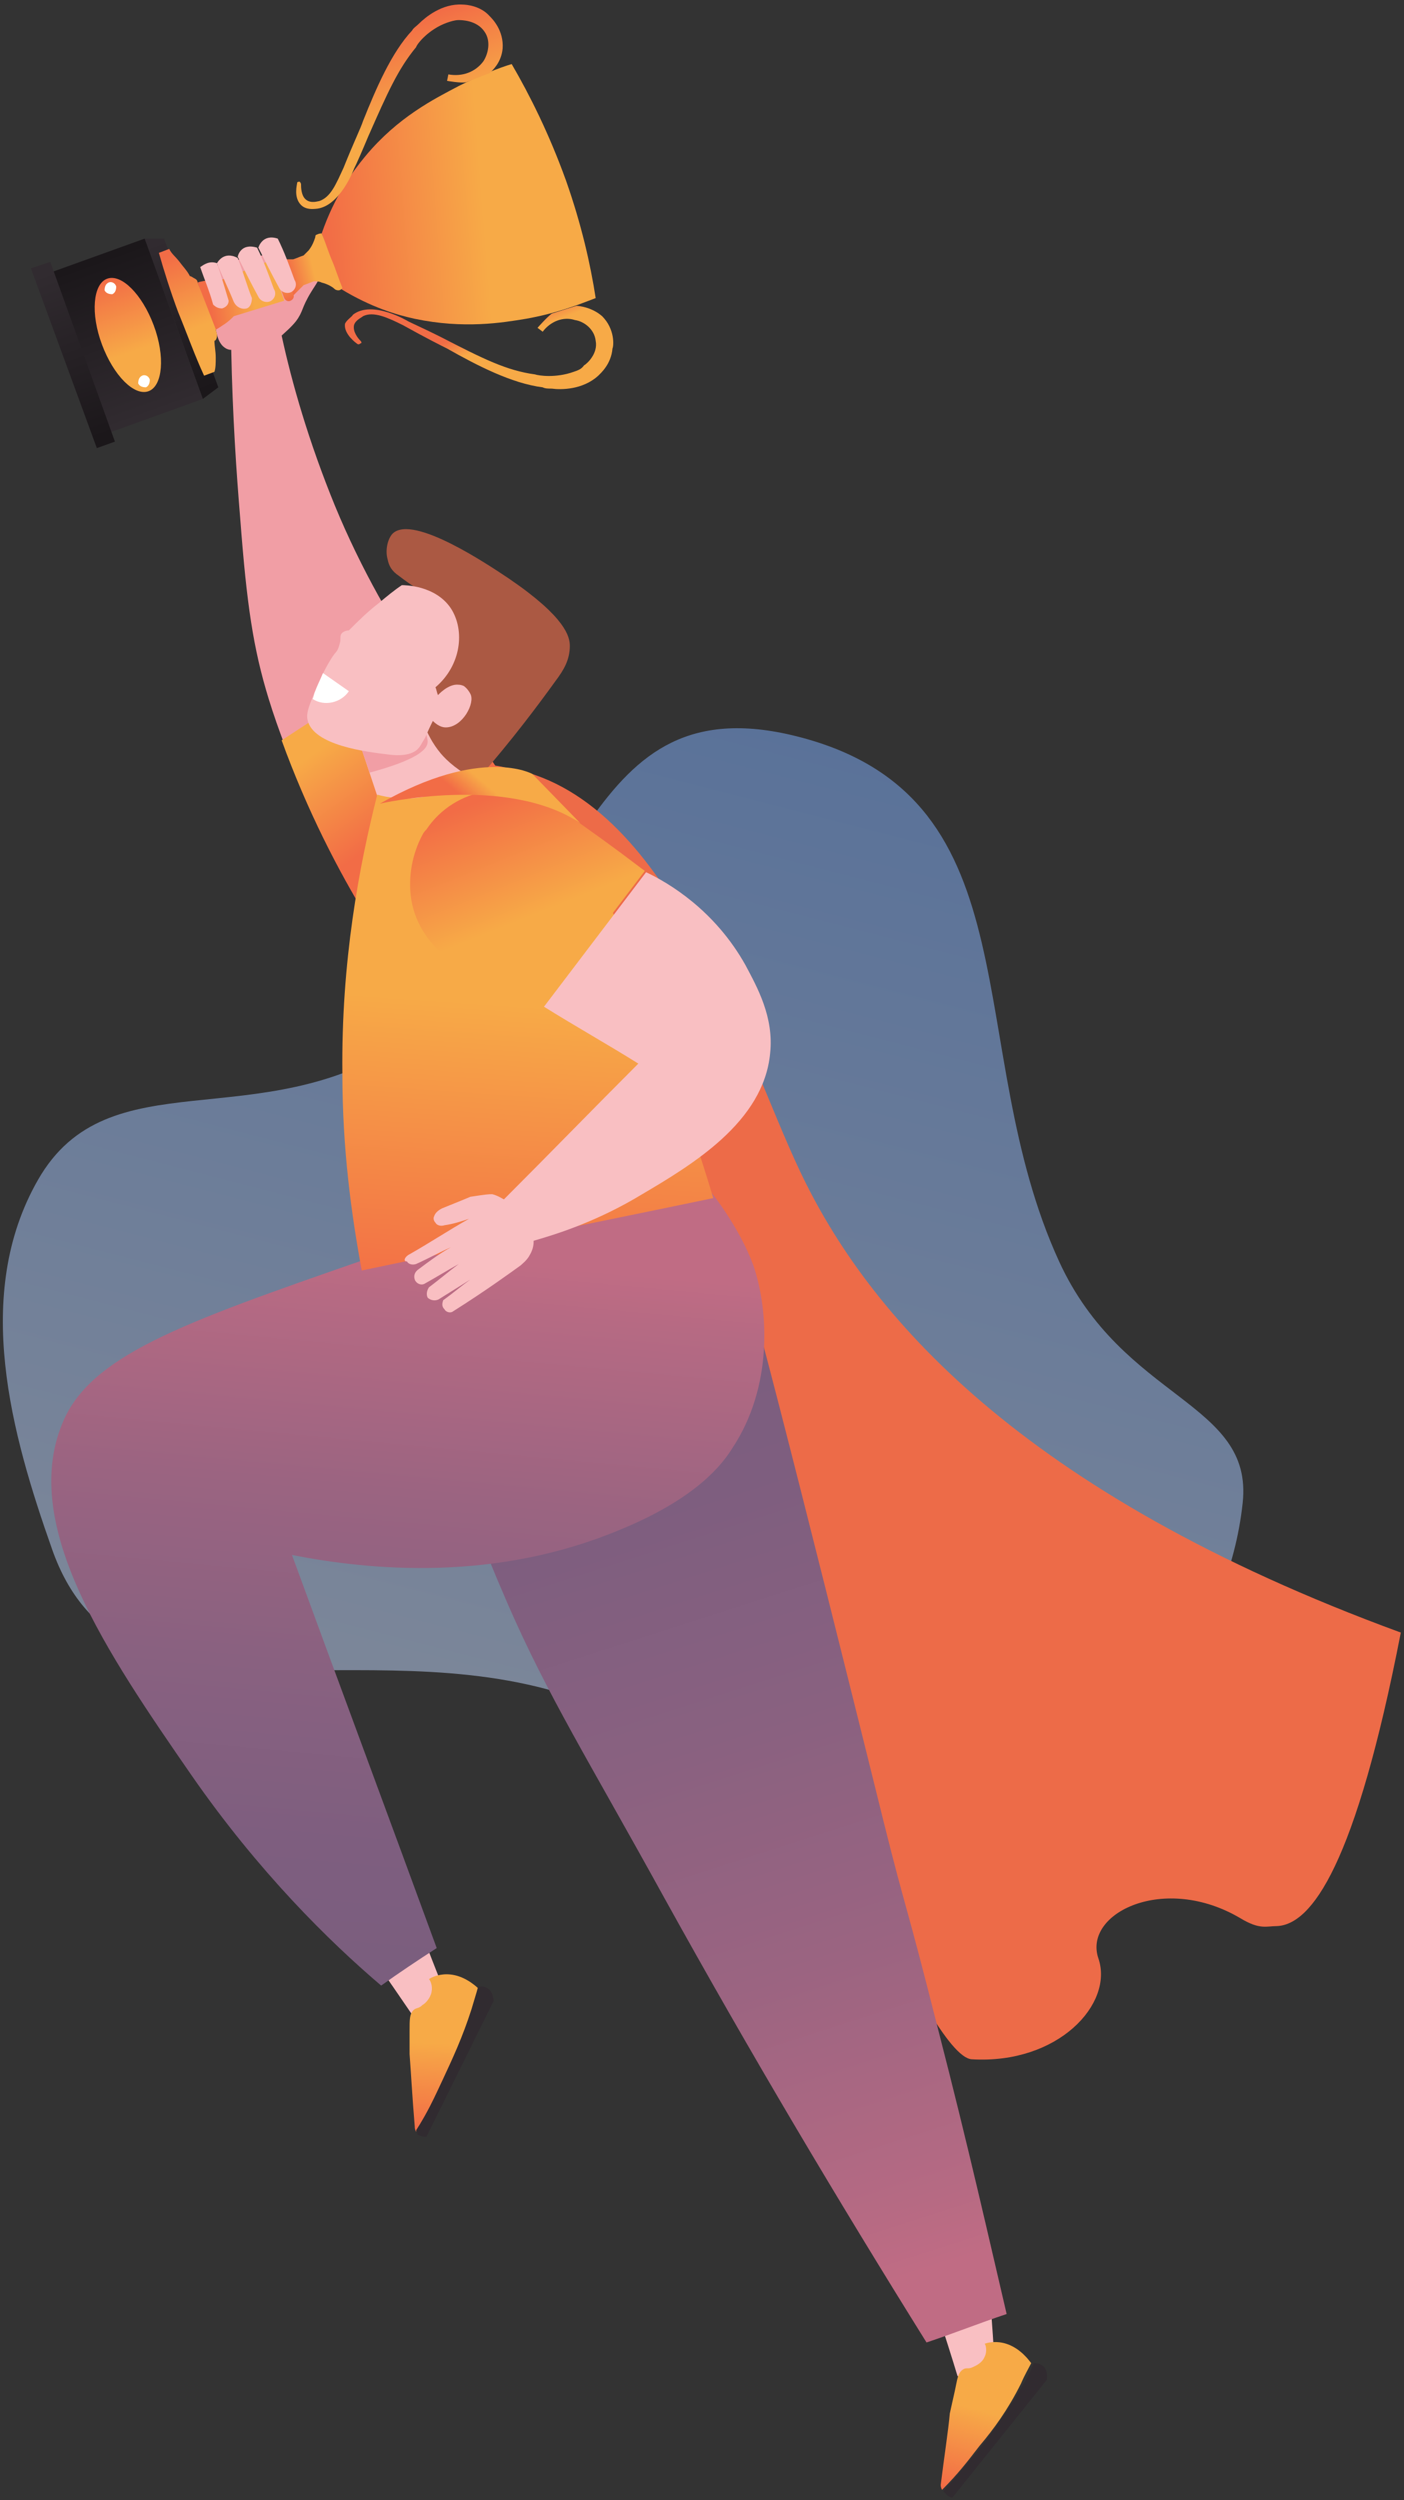 <svg xmlns="http://www.w3.org/2000/svg" width="168" height="299" viewBox="0 0 168 299">
  <rect x="0" y="0" width="168" height="299" fill="#333333" stroke="none"/>
  <defs>
    <linearGradient id="trophy-holder-a" x1="50%" x2="50%" y1="0%" y2="100%">
      <stop offset="0%" stop-color="#82B2FF"/>
      <stop offset="100%" stop-color="#CEE0FF"/>
    </linearGradient>
    <linearGradient id="trophy-holder-b" x1="82.583%" x2="47.128%" y1="7.543%" y2="60.703%">
      <stop offset="35.48%" stop-color="#F7AA47"/>
      <stop offset="100%" stop-color="#F26C46"/>
    </linearGradient>
    <linearGradient id="trophy-holder-c" x1="45.924%" x2="59.022%" y1="20.438%" y2="103.93%">
      <stop offset="35.48%" stop-color="#F7AA47"/>
      <stop offset="100%" stop-color="#F26C46"/>
    </linearGradient>
    <linearGradient id="trophy-holder-d" x1="41.006%" x2="55.55%" y1="98.664%" y2="11.218%">
      <stop offset="0%" stop-color="#C06C84"/>
      <stop offset="6.739%" stop-color="#B66A83"/>
      <stop offset="31.86%" stop-color="#9B6481"/>
      <stop offset="56.26%" stop-color="#896180"/>
      <stop offset="79.42%" stop-color="#7E5E7F"/>
      <stop offset="100%" stop-color="#7A5E7E"/>
    </linearGradient>
    <linearGradient id="trophy-holder-e" x1="50.234%" x2="51.628%" y1="18.893%" y2="99.787%">
      <stop offset="35.48%" stop-color="#F7AA47"/>
      <stop offset="100%" stop-color="#F26C46"/>
    </linearGradient>
    <linearGradient id="trophy-holder-f" x1="48.36%" x2="56.243%" y1="10.313%" y2="101.461%">
      <stop offset="0%" stop-color="#C06C84"/>
      <stop offset="6.739%" stop-color="#B66A83"/>
      <stop offset="31.86%" stop-color="#9B6481"/>
      <stop offset="56.26%" stop-color="#896180"/>
      <stop offset="79.42%" stop-color="#7E5E7F"/>
      <stop offset="100%" stop-color="#7A5E7E"/>
    </linearGradient>
    <linearGradient id="trophy-holder-g" x1="47.196%" x2="51.979%" y1="14.606%" y2="108.052%">
      <stop offset="35.48%" stop-color="#F7AA47"/>
      <stop offset="100%" stop-color="#F26C46"/>
    </linearGradient>
    <linearGradient id="trophy-holder-h" x1="32.853%" x2="65.387%" y1="86.755%" y2="8.254%">
      <stop offset="35.48%" stop-color="#F7AA47"/>
      <stop offset="100%" stop-color="#F26C46"/>
    </linearGradient>
    <linearGradient id="trophy-holder-i" x1="37.746%" x2="62.57%" y1="47.041%" y2="58.19%">
      <stop offset="35.48%" stop-color="#F7AA47"/>
      <stop offset="100%" stop-color="#F26C46"/>
    </linearGradient>
    <linearGradient id="trophy-holder-j" x1="41.336%" x2="57.999%" y1="98.396%" y2="-1.865%">
      <stop offset="0%" stop-color="#1B171A"/>
      <stop offset="100%" stop-color="#312B30"/>
    </linearGradient>
    <linearGradient id="trophy-holder-k" x1="9.572%" x2="98.993%" y1="48.136%" y2="55.05%">
      <stop offset="35.48%" stop-color="#F7AA47"/>
      <stop offset="100%" stop-color="#F26C46"/>
    </linearGradient>
    <linearGradient id="trophy-holder-l" x1="25.68%" x2="85.353%" y1="46.929%" y2="61.728%">
      <stop offset="35.48%" stop-color="#F7AA47"/>
      <stop offset="100%" stop-color="#F26C46"/>
    </linearGradient>
    <linearGradient id="trophy-holder-m" x1="41.005%" x2="59.712%" y1="100.034%" y2="1.74%">
      <stop offset="0%" stop-color="#F26C46"/>
      <stop offset="64.52%" stop-color="#F7AA47"/>
    </linearGradient>
    <linearGradient id="trophy-holder-n" x1="7.975%" x2="86.595%" y1="44.95%" y2="56.682%">
      <stop offset="35.48%" stop-color="#F7AA47"/>
      <stop offset="100%" stop-color="#F26C46"/>
    </linearGradient>
    <linearGradient id="trophy-holder-o" x1="40.088%" x2="56.275%" y1="98.399%" y2=".897%">
      <stop offset="35.48%" stop-color="#F7AA47"/>
      <stop offset="100%" stop-color="#F26C46"/>
    </linearGradient>
    <linearGradient id="trophy-holder-p" x1="37.974%" x2="61.63%" y1="91.342%" y2="9.009%">
      <stop offset="0%" stop-color="#312B30"/>
      <stop offset="100%" stop-color="#1B171A"/>
    </linearGradient>
    <linearGradient id="trophy-holder-q" x1="39.667%" x2="60.445%" y1="99.547%" y2=".782%">
      <stop offset="35.48%" stop-color="#F7AA47"/>
      <stop offset="100%" stop-color="#F26C46"/>
    </linearGradient>
    <linearGradient id="trophy-holder-r" x1="42.087%" x2="57.828%" y1="98.321%" y2="1.868%">
      <stop offset="0%" stop-color="#1B171A"/>
      <stop offset="100%" stop-color="#312B30"/>
    </linearGradient>
    <linearGradient id="trophy-holder-s" x1="39.574%" x2="57.968%" y1="57.498%" y2="41.719%">
      <stop offset="35.48%" stop-color="#F7AA47"/>
      <stop offset="100%" stop-color="#F26C46"/>
    </linearGradient>
    <linearGradient id="trophy-holder-t" x1="40.157%" x2="64.057%" y1="80.731%" y2="15.309%">
      <stop offset="35.48%" stop-color="#F7AA47"/>
      <stop offset="100%" stop-color="#F26C46"/>
    </linearGradient>
  </defs>
  <g fill="none" transform="translate(-10 -1)">
    <path fill="url(#trophy-holder-a)" fill-opacity=".5" d="M89.629,204.815 C114.816,204.816 137.089,223.958 150.6,204.817 C159.195,192.64 166.733,177.635 164.244,161.73 C162.356,149.665 147.259,153.669 135.544,139.524 C117.576,117.83 118.704,87 89.625,87 C61.877,87 70.958,114.348 53.197,134.377 C39.2,150.16 19.355,145.296 15.011,161.726 C10.962,177.041 19.842,191.984 28.096,204.008 C41.548,223.604 64.09,204.814 89.629,204.815 Z" transform="rotate(15 89.363 150.162)"/>
    <g transform="matrix(-1 0 0 1 178.01 0)">
      <path fill="#F19EA5" d="M136.629,31.546 C136.629,31.546 136.629,31.392 136.629,31.392 C135.392,30.928 134.619,31.082 134.155,31.701 C134,33.093 133.845,34.485 133.691,35.876 C132.918,34.948 130.907,32.32 129.979,32.629 C129.825,32.784 129.67,32.938 129.67,33.093 C129.361,33.866 129.979,34.639 130.753,35.876 C131.99,37.887 131.68,38.196 132.608,39.433 C133.227,40.206 134,40.825 134.309,41.134 C133.072,46.856 131.062,53.814 127.969,61.392 C124.722,69.278 120.856,75.773 117.454,80.876 C119,82.423 121.32,84.742 124.876,86.598 C128.588,88.608 131.99,89.227 134.155,89.536 C134.619,88.299 135.237,86.598 135.856,84.588 C137.711,78.557 138.485,73.299 139.258,63.093 C139.722,57.526 140.186,50.722 140.34,42.835 C140.495,42.835 140.649,42.835 140.959,42.68 C142.041,42.062 142.196,40.67 142.505,38.041 C142.66,36.186 142.814,34.639 142.969,33.093 C140.959,32.32 138.794,31.856 136.629,31.546 Z"/>
      <path fill="#ED6B48" d="M110.34,92.474 C109.722,92.474 108.794,92.474 107.557,92.784 C87.918,95.876 79.258,126.34 72.299,141.031 C64.258,158.041 46.01,179.536 0.392,196.237 C5.804,224.072 11.062,231.186 15.237,231.34 C16.474,231.34 17.247,231.804 19.567,230.412 C28.691,225 38.433,229.794 36.577,235.206 C34.722,240.619 41.371,247.887 51.732,247.268 C62.093,246.649 115.134,95.876 115.134,95.876 L110.34,92.474 Z"/>
      <path fill="url(#trophy-holder-b)" d="M117.299,78.711 C116.062,80.876 114.979,82.887 113.588,85.052 C110.34,90.309 107.093,95.103 103.845,99.588 C105.546,100.979 107.711,103.144 109.876,106.546 C110.031,106.856 110.186,107.01 110.34,107.32 C111.732,109.33 114.979,111.186 124.103,110.722 C127.505,105.155 131.216,98.041 134.309,89.536 C128.897,85.979 121.784,81.495 117.299,78.711 Z"/>
      <path fill="#F9BFC2" d="M53.433,285.155 C54.979,280.052 56.68,275.103 58.227,270 L50.186,267.526 C49.722,273.247 49.258,278.814 48.948,284.536 C49.412,285.619 50.34,286.237 51.423,286.237 C52.66,286.082 53.278,285.155 53.433,285.155 Z"/>
      <path fill="url(#trophy-holder-c)" d="M50.804,293.505 C52.351,295.515 53.433,296.907 55.289,298.763 C55.443,298.454 55.443,298.299 55.443,298.144 C54.979,294.433 54.515,291.495 54.361,289.639 L53.742,286.856 C53.433,285.464 53.433,284.845 52.814,284.381 C52.351,284.072 52.196,284.381 51.577,284.072 C51.268,283.918 50.495,283.608 50.186,282.835 C49.876,282.216 50.031,281.443 50.186,281.289 C50.186,281.289 47.247,280.052 44.619,283.608 C44.928,284.227 45.392,285 45.856,286.082 C47.402,289.175 49.103,291.495 50.804,293.505 Z"/>
      <path fill="#312B30" d="M55.134,298.918 C53.433,297.062 52.196,295.515 50.649,293.66 C49.103,291.649 47.402,289.33 45.546,286.082 C44.928,285.155 44.619,284.227 44.309,283.608 C44.309,283.608 42.454,283.454 42.763,285.619 L54.052,299.691 C54.206,299.691 54.67,299.536 54.979,299.072 C54.979,299.072 55.134,298.918 55.134,298.918 Z"/>
      <path fill="#F9BFC2" d="M118.536,242.165 C121.474,237.835 124.567,233.505 127.505,229.021 L120.546,224.381 C118.536,229.639 116.526,234.897 114.361,240.309 C114.515,241.392 115.289,242.474 116.216,242.629 C117.454,242.938 118.536,242.32 118.536,242.165 Z"/>
      <path fill="url(#trophy-holder-d)" d="M82.041,147.062 C84.67,143.196 87.763,140.567 90.082,138.866 C100.443,143.351 110.804,147.68 121.165,152.165 C118.691,162.216 114.361,176.443 107.247,192.835 C102.454,203.814 97.66,211.392 88.536,227.938 C78.175,246.649 67.66,264.278 57.144,281.134 C53.897,280.052 50.804,278.814 47.557,277.732 C49.412,269.845 52.041,258.093 55.753,243.711 C59.773,227.784 59.464,230.103 62.247,218.969 C62.247,218.969 75.701,164.536 78.485,155.258 C78.794,154.33 79.103,153.557 79.103,153.247 C79.567,151.546 80.495,149.381 82.041,147.062 Z"/>
      <path fill="url(#trophy-holder-e)" d="M114.979,249.742 C116.062,252.062 116.835,253.608 118.227,255.928 C118.381,255.619 118.381,255.464 118.381,255.309 C118.691,251.598 118.845,248.66 119,246.649 L119,243.866 C119,242.474 119,241.856 118.536,241.392 C118.227,241.082 117.918,241.237 117.454,240.773 C117.144,240.619 116.526,240 116.371,239.227 C116.216,238.454 116.526,237.835 116.68,237.68 C116.68,237.68 114.052,235.825 110.804,238.763 C110.959,239.381 111.268,240.309 111.577,241.392 C112.66,244.794 113.897,247.268 114.979,249.742 Z"/>
      <path fill="#312B30" d="M118.227,255.773 C116.835,253.608 116.062,251.907 114.979,249.588 C113.897,247.268 112.66,244.639 111.577,241.237 C111.268,240.155 110.959,239.227 110.804,238.608 C110.804,238.608 109.103,238.144 108.948,240.309 L116.99,256.546 C117.144,256.546 117.608,256.546 118.072,256.237 C118.072,256.082 118.072,255.928 118.227,255.773 Z"/>
      <path fill="url(#trophy-holder-f)" d="M77.866,152.32 C79.567,147.68 82.969,143.505 82.969,143.505 C83.897,142.268 84.825,141.495 85.443,140.876 C94.722,142.732 108.33,146.134 124.567,151.701 C146.371,159.278 157.351,163.144 160.598,171.34 C165.546,183.557 155.186,198.711 145.134,213.247 C137.093,224.845 128.588,233.196 122.402,238.454 C120.237,236.907 117.918,235.361 115.753,233.969 C121.474,218.351 127.351,202.577 133.072,186.959 C123.639,188.814 108.639,190.206 93.639,183.866 C84.67,180.155 81.577,176.134 80.34,174.124 C75.546,166.856 76.01,157.732 77.866,152.32 Z"/>
      <path fill="#F9BFC2" d="M114.67,83.969 C116.062,84.278 118.536,84.897 121.165,86.598 C123.021,87.835 124.103,89.227 124.876,90.155 C124.103,92.474 123.33,94.794 122.557,97.113 C121.165,97.268 118.381,97.268 115.289,96.031 C112.814,94.948 111.268,93.557 110.34,92.474 C111.732,89.691 113.278,86.907 114.67,83.969 Z"/>
      <path fill="#F19EA5" d="M124.876,90.155 C124.412,89.536 123.639,88.608 122.711,87.835 C122.093,87.371 121.01,86.753 119.773,86.289 C119,85.979 118.227,85.825 117.608,85.825 C117.608,86.289 117.454,86.753 117.299,87.526 C116.99,88.918 116.835,89.381 116.835,89.691 C116.835,90.619 118.072,91.856 123.794,93.402 C124.103,92.32 124.567,91.237 124.876,90.155 Z"/>
      <path fill="url(#trophy-holder-g)" d="M82.66,144.278 C96.732,147.216 110.804,150 124.722,152.938 C125.959,146.289 127.041,138.402 127.041,129.433 C127.196,115.979 125.031,104.536 122.866,96.031 C121.784,96.34 119.464,96.804 116.835,96.186 C113.278,95.412 111.113,93.093 110.495,92.32 C108.485,93.402 105.392,95.258 102.299,98.351 C97.041,103.454 94.567,109.021 87.763,128.814 C86.371,132.835 84.515,138.093 82.66,144.278 Z"/>
      <path fill="url(#trophy-holder-h)" d="M103.536,121.082 C107.247,119.536 110.34,117.99 112.814,116.598 C116.062,114.897 118.381,111.804 118.845,108.247 C119.155,105.773 118.691,103.144 117.454,100.825 C117.299,100.515 117.144,100.361 116.99,100.206 C113.588,95.103 106.474,94.021 101.526,97.423 C97.505,100.206 94.103,102.68 91.474,104.691 C91.32,104.845 91.01,105 90.856,105.155 L103.072,121.237 C103.072,121.392 103.381,121.237 103.536,121.082 Z"/>
      <path fill="#F9BFC2" d="M119.155,151.082 C116.68,149.691 114.361,148.144 111.887,146.753 C112.814,147.062 113.742,147.371 114.825,147.526 C115.289,147.68 115.753,147.526 115.907,147.216 C116.062,147.062 116.216,146.753 116.062,146.443 C115.907,145.979 115.443,145.67 115.134,145.515 C112.814,144.588 111.732,144.124 111.732,144.124 C109.722,143.814 109.567,143.814 109.103,143.814 C108.485,143.969 108.021,144.278 107.711,144.433 C102.299,139.021 97.041,133.608 91.629,128.196 C95.34,125.876 99.206,123.711 102.918,121.392 L90.701,105.309 C88.072,106.546 82.505,109.794 78.794,116.443 C77.402,119.072 75.392,122.629 75.856,126.959 C76.629,135.155 85.134,140.258 91.165,143.814 C96.268,146.907 100.907,148.454 104.155,149.381 L104.155,149.381 C104.155,149.691 104.155,150.309 104.619,151.082 C104.928,151.701 105.546,152.165 105.701,152.32 C106.784,153.093 109.722,155.258 113.897,157.887 C114.206,158.041 114.67,157.887 114.825,157.577 C115.134,157.268 115.134,156.959 114.979,156.495 C113.897,155.722 112.814,154.794 111.732,154.021 C112.969,154.794 114.206,155.567 115.443,156.34 C115.907,156.649 116.526,156.495 116.835,156.186 C116.99,155.876 116.99,155.412 116.68,154.948 C115.443,154.021 114.361,153.093 113.124,152.165 C114.515,152.938 115.753,153.711 117.144,154.485 C117.608,154.794 118.227,154.485 118.381,154.021 C118.536,153.557 118.381,153.093 117.918,152.784 C116.68,151.856 115.443,150.928 114.052,150.155 C115.443,150.773 116.835,151.546 118.227,152.165 C118.691,152.32 119.155,152.165 119.309,151.856 C119.773,151.856 119.619,151.392 119.155,151.082 Z"/>
      <path fill="#AB5943" d="M110.959,94.33 C113.124,93.247 114.515,92.01 115.289,91.082 C119,86.598 119,79.639 115.907,72.99 C117.299,71.907 118.845,70.979 120.237,69.897 C121.165,69.278 121.474,68.66 121.629,67.887 C121.938,66.804 121.629,65.412 121.01,64.794 C118.536,62.474 109.412,68.66 107.093,70.206 C100.289,74.845 99.825,77.165 99.825,78.247 C99.825,79.948 100.598,81.186 101.526,82.423 C103.536,85.206 106.629,89.381 110.959,94.33 Z"/>
      <path fill="#F9BFC2" d="M116.216,87.216 C115.443,87.99 114.825,87.99 114.67,87.99 C112.66,87.99 111.113,85.052 111.732,83.969 C112.041,83.351 112.505,83.041 112.505,83.041 C112.505,83.041 112.814,82.887 113.124,82.887 C114.361,82.732 115.598,84.124 115.598,84.124 C115.753,83.814 115.753,83.505 115.907,83.196 C112.814,80.567 112.351,76.392 114.052,73.763 C115.907,70.979 119.619,70.979 119.928,70.979 C120.856,71.598 121.784,72.371 122.711,73.144 C124.103,74.227 125.186,75.309 126.268,76.392 C126.577,76.392 127.041,76.546 127.196,76.856 C127.351,77.165 127.196,77.474 127.351,77.938 C127.505,78.557 127.66,78.866 127.969,79.175 C128.897,80.412 129.979,82.732 130.443,83.969 C131.062,85.515 131.371,86.289 131.216,87.062 C130.598,90.155 124.103,90.928 121.474,91.237 C120.392,91.392 118.691,91.392 117.918,90.464 C117.763,90.309 117.608,90 117.144,89.227 C116.68,88.144 116.371,87.526 116.216,87.216 Z"/>
      <path fill="#FFF" d="M126.268,83.66 C127.196,85.052 129.206,85.515 130.598,84.588 C130.443,84.278 130.443,83.969 130.289,83.66 C130.134,83.196 129.67,82.268 129.361,81.495 L126.268,83.66 Z"/>
      <path fill="url(#trophy-holder-i)" d="M104.309,93.557 C104.309,93.557 110.34,90.155 122.557,97.113 C122.557,97.113 107.402,93.557 98.588,99.433 L104.309,93.557 Z"/>
      <g transform="translate(93.33)">
        <polygon fill="url(#trophy-holder-j)" points="48.557 47.32 50.412 48.711 57.371 29.536 55.052 29.536"/>
        <path fill="url(#trophy-holder-k)" d="M3.402,36.649 C4.021,32.629 5.103,27.835 6.959,22.577 C8.969,17.01 11.289,12.371 13.454,8.66 C15,9.124 17.32,10.052 19.794,11.289 C22.732,12.835 27.062,15 30.928,19.639 C32.474,21.495 34.639,24.433 36.186,28.918 C35.412,31.082 34.639,33.247 33.866,35.567 C30.309,37.732 27.216,38.66 25.052,39.124 C19.175,40.361 14.536,39.588 11.753,39.124 C8.196,38.505 5.412,37.423 3.402,36.649 Z"/>
        <path fill="url(#trophy-holder-l)" d="M36.186,28.918 C35.722,30 35.412,31.082 34.948,32.165 L34.948,32.165 C34.485,33.247 34.175,34.33 33.711,35.412 C33.711,35.412 33.866,35.722 34.175,35.722 C34.485,35.722 34.639,35.567 34.639,35.567 C34.948,35.258 35.567,34.948 36.186,34.794 C36.495,34.639 36.804,34.639 37.113,34.639 C37.577,34.794 37.887,34.948 38.351,35.103 C38.505,35.258 38.814,35.567 38.969,35.722 C39.124,35.876 39.588,36.34 39.742,36.495 L40.515,34.175 L40.515,34.175 L41.289,31.856 C41.134,31.856 40.515,31.856 40.361,32.01 C40.206,32.01 39.742,32.01 39.588,32.01 C39.124,31.856 38.814,31.701 38.351,31.546 C38.196,31.392 37.887,31.082 37.732,30.928 C37.268,30.309 37.113,29.845 36.959,29.381 C36.959,29.381 36.959,29.072 36.804,29.072 C36.495,28.918 36.34,28.918 36.186,28.918 Z"/>
        <path fill="url(#trophy-holder-m)" d="M42.216,32.629 L40.67,36.649 C40.515,36.959 40.206,37.113 39.897,36.959 L39.897,36.959 C39.588,36.804 39.433,36.495 39.588,36.186 L41.134,32.165 C41.289,31.856 41.598,31.701 41.907,31.856 L41.907,31.856 C42.216,32.01 42.371,32.32 42.216,32.629 Z"/>
        <path fill="url(#trophy-holder-n)" d="M40.67,36.959 C42.68,37.577 44.691,38.196 46.701,38.814 C47.01,39.124 47.32,39.433 47.784,39.742 C48.247,40.052 48.711,40.361 49.021,40.515 C49.639,38.66 50.412,36.649 51.031,34.794 C50.722,34.639 50.258,34.639 49.794,34.485 C49.175,34.485 48.557,34.485 48.247,34.485 C46.237,33.711 44.381,32.938 42.371,32.165 L40.67,36.959 Z"/>
        <path fill="url(#trophy-holder-o)" d="M53.196,32.32 C52.732,32.938 52.268,33.402 51.959,34.021 C51.804,34.021 51.649,34.175 51.34,34.33 C51.031,34.485 51.031,34.794 51.031,34.794 L49.948,37.577 L48.866,40.361 C48.866,40.515 48.711,40.825 48.711,41.134 C48.711,41.443 48.866,41.753 49.021,41.753 C49.021,42.371 48.866,42.99 48.866,43.763 C48.866,44.381 48.866,45 49.021,45.464 L50.258,45.928 C51.34,43.608 52.268,40.979 53.351,38.351 C54.278,35.876 55.052,33.402 55.67,31.237 C55.206,31.082 54.897,30.928 54.433,30.773 C54.124,31.392 53.66,31.701 53.196,32.32 Z"/>
        <polygon fill="url(#trophy-holder-p)" points="57.371 29.536 50.412 48.711 62.01 52.887 68.969 33.711"/>
        <path fill="url(#trophy-holder-q)" d="M61.856,34.33 C63.557,34.948 63.866,38.505 62.474,42.216 C61.082,45.928 58.608,48.402 56.907,47.784 C55.206,47.165 54.897,43.608 56.289,39.897 C57.68,36.186 60.155,33.711 61.856,34.33 Z"/>
        <path fill="#FFF" d="M57.68 45.928C57.99 46.082 58.144 46.392 58.144 46.856 57.99 47.165 57.68 47.32 57.216 47.32 56.907 47.165 56.753 46.856 56.753 46.392 56.907 45.928 57.371 45.773 57.68 45.928zM61.701 34.794C62.01 34.948 62.165 35.258 62.165 35.722 62.01 36.031 61.701 36.186 61.237 36.186 60.928 36.031 60.773 35.722 60.773 35.258 60.928 34.794 61.392 34.639 61.701 34.794z"/>
        <polygon fill="url(#trophy-holder-r)" points="70.979 33.093 63.093 54.588 60.928 53.814 68.66 32.32"/>
        <path fill="url(#trophy-holder-s)" d="M9.742,40.67 L10.361,40.206 C10.361,40.206 9.278,38.969 8.66,38.505 L5.722,37.577 C5.412,37.577 3.866,37.732 2.629,38.814 C1.082,40.361 1.237,42.371 1.392,42.68 C1.546,44.536 2.784,45.619 3.093,45.928 C4.948,47.629 7.577,47.629 8.66,47.474 C9.124,47.474 9.433,47.474 9.742,47.32 C13.454,46.856 17.629,44.691 21.186,42.68 C22.113,42.216 23.66,41.443 26.443,39.897 C28.299,38.969 30,38.196 31.237,38.814 C31.392,38.969 32.165,39.278 32.32,39.897 C32.474,40.67 31.856,41.443 31.546,41.753 C31.392,41.907 31.392,42.062 31.546,42.062 C31.701,42.216 31.856,42.216 32.01,42.062 C32.01,42.062 33.557,40.979 33.402,39.742 C33.247,39.278 32.474,38.814 32.474,38.66 C30.155,36.804 25.825,39.433 25.825,39.433 C25.206,39.742 23.814,40.361 21.959,41.289 C16.856,43.918 14.072,45.309 10.67,45.773 C10.206,45.928 8.196,46.237 6.031,45.464 C5.567,45.309 5.103,45.155 4.794,44.691 C4.485,44.536 3.093,43.299 3.402,41.753 C3.557,40.361 4.794,39.433 5.876,39.278 C7.268,38.814 8.814,39.433 9.742,40.67 Z"/>
        <path fill="url(#trophy-holder-t)" d="M21.031,9.897 L21.186,10.67 C21.186,10.67 19.485,10.979 18.866,10.825 L16.082,9.742 C15.773,9.433 14.691,8.505 14.536,6.804 C14.381,4.639 15.773,3.247 16.082,2.938 C17.165,1.701 18.866,1.546 19.33,1.546 C21.804,1.392 23.814,3.093 24.588,3.866 C24.897,4.175 25.206,4.33 25.361,4.639 C27.835,7.268 29.691,11.598 31.237,15.464 C31.546,16.392 32.32,17.938 33.557,21.031 C34.485,23.041 35.103,24.588 36.495,25.052 C36.649,25.052 37.423,25.361 38.041,24.897 C38.66,24.433 38.66,23.351 38.66,23.041 C38.66,22.887 38.814,22.732 38.814,22.732 C38.969,22.732 39.124,22.732 39.124,22.887 C39.124,23.041 39.588,24.588 38.66,25.515 C38.041,26.134 37.113,25.979 36.959,25.979 C34.021,25.825 32.32,21.186 32.32,21.186 C32.01,20.567 31.392,19.175 30.619,17.32 C28.299,12.062 27.062,9.278 24.897,6.649 C24.742,6.186 23.351,4.485 21.186,3.711 C20.722,3.557 20.258,3.402 19.794,3.402 C19.485,3.402 17.629,3.402 16.701,4.794 C15.928,5.876 16.237,7.423 16.856,8.351 C17.784,9.588 19.33,10.206 21.031,9.897 Z"/>
      </g>
      <path fill="#F9BFC2" d="M7.577 2.32C6.804 3.866 6.031 5.412 5.103 7.113 4.794 7.732 4.021 7.887 3.557 7.577 3.093 7.268 2.938 6.649 3.247 6.186 3.866 4.485 4.485 2.784 5.258 1.237 7.268.619 7.577 2.32 7.577 2.32zM5.103 1.237C4.33 2.784 3.557 4.33 2.629 6.031 2.32 6.649 1.546 6.804 1.082 6.495.619 6.186.464 5.567.773 5.103 1.392 3.402 2.01 1.701 2.784.155 4.639-.464 5.103 1.237 5.103 1.237zM10.052 3.093C9.433 4.639 8.66 6.186 8.041 7.732 7.732 8.351 7.113 8.66 6.495 8.505 6.031 8.351 5.876 7.732 5.876 7.268 6.495 5.722 6.959 4.021 7.577 2.474 9.278 1.546 10.052 3.093 10.052 3.093zM12.062 3.557C11.598 4.948 10.979 6.34 10.515 8.041 10.206 8.351 9.897 8.505 9.433 8.505 8.969 8.351 8.66 8.041 8.66 7.577 9.124 6.031 9.588 4.485 10.052 3.093 10.979 2.784 11.598 3.247 12.062 3.557z" transform="translate(131.99 29.381)"/>
    </g>
  </g>
</svg>
